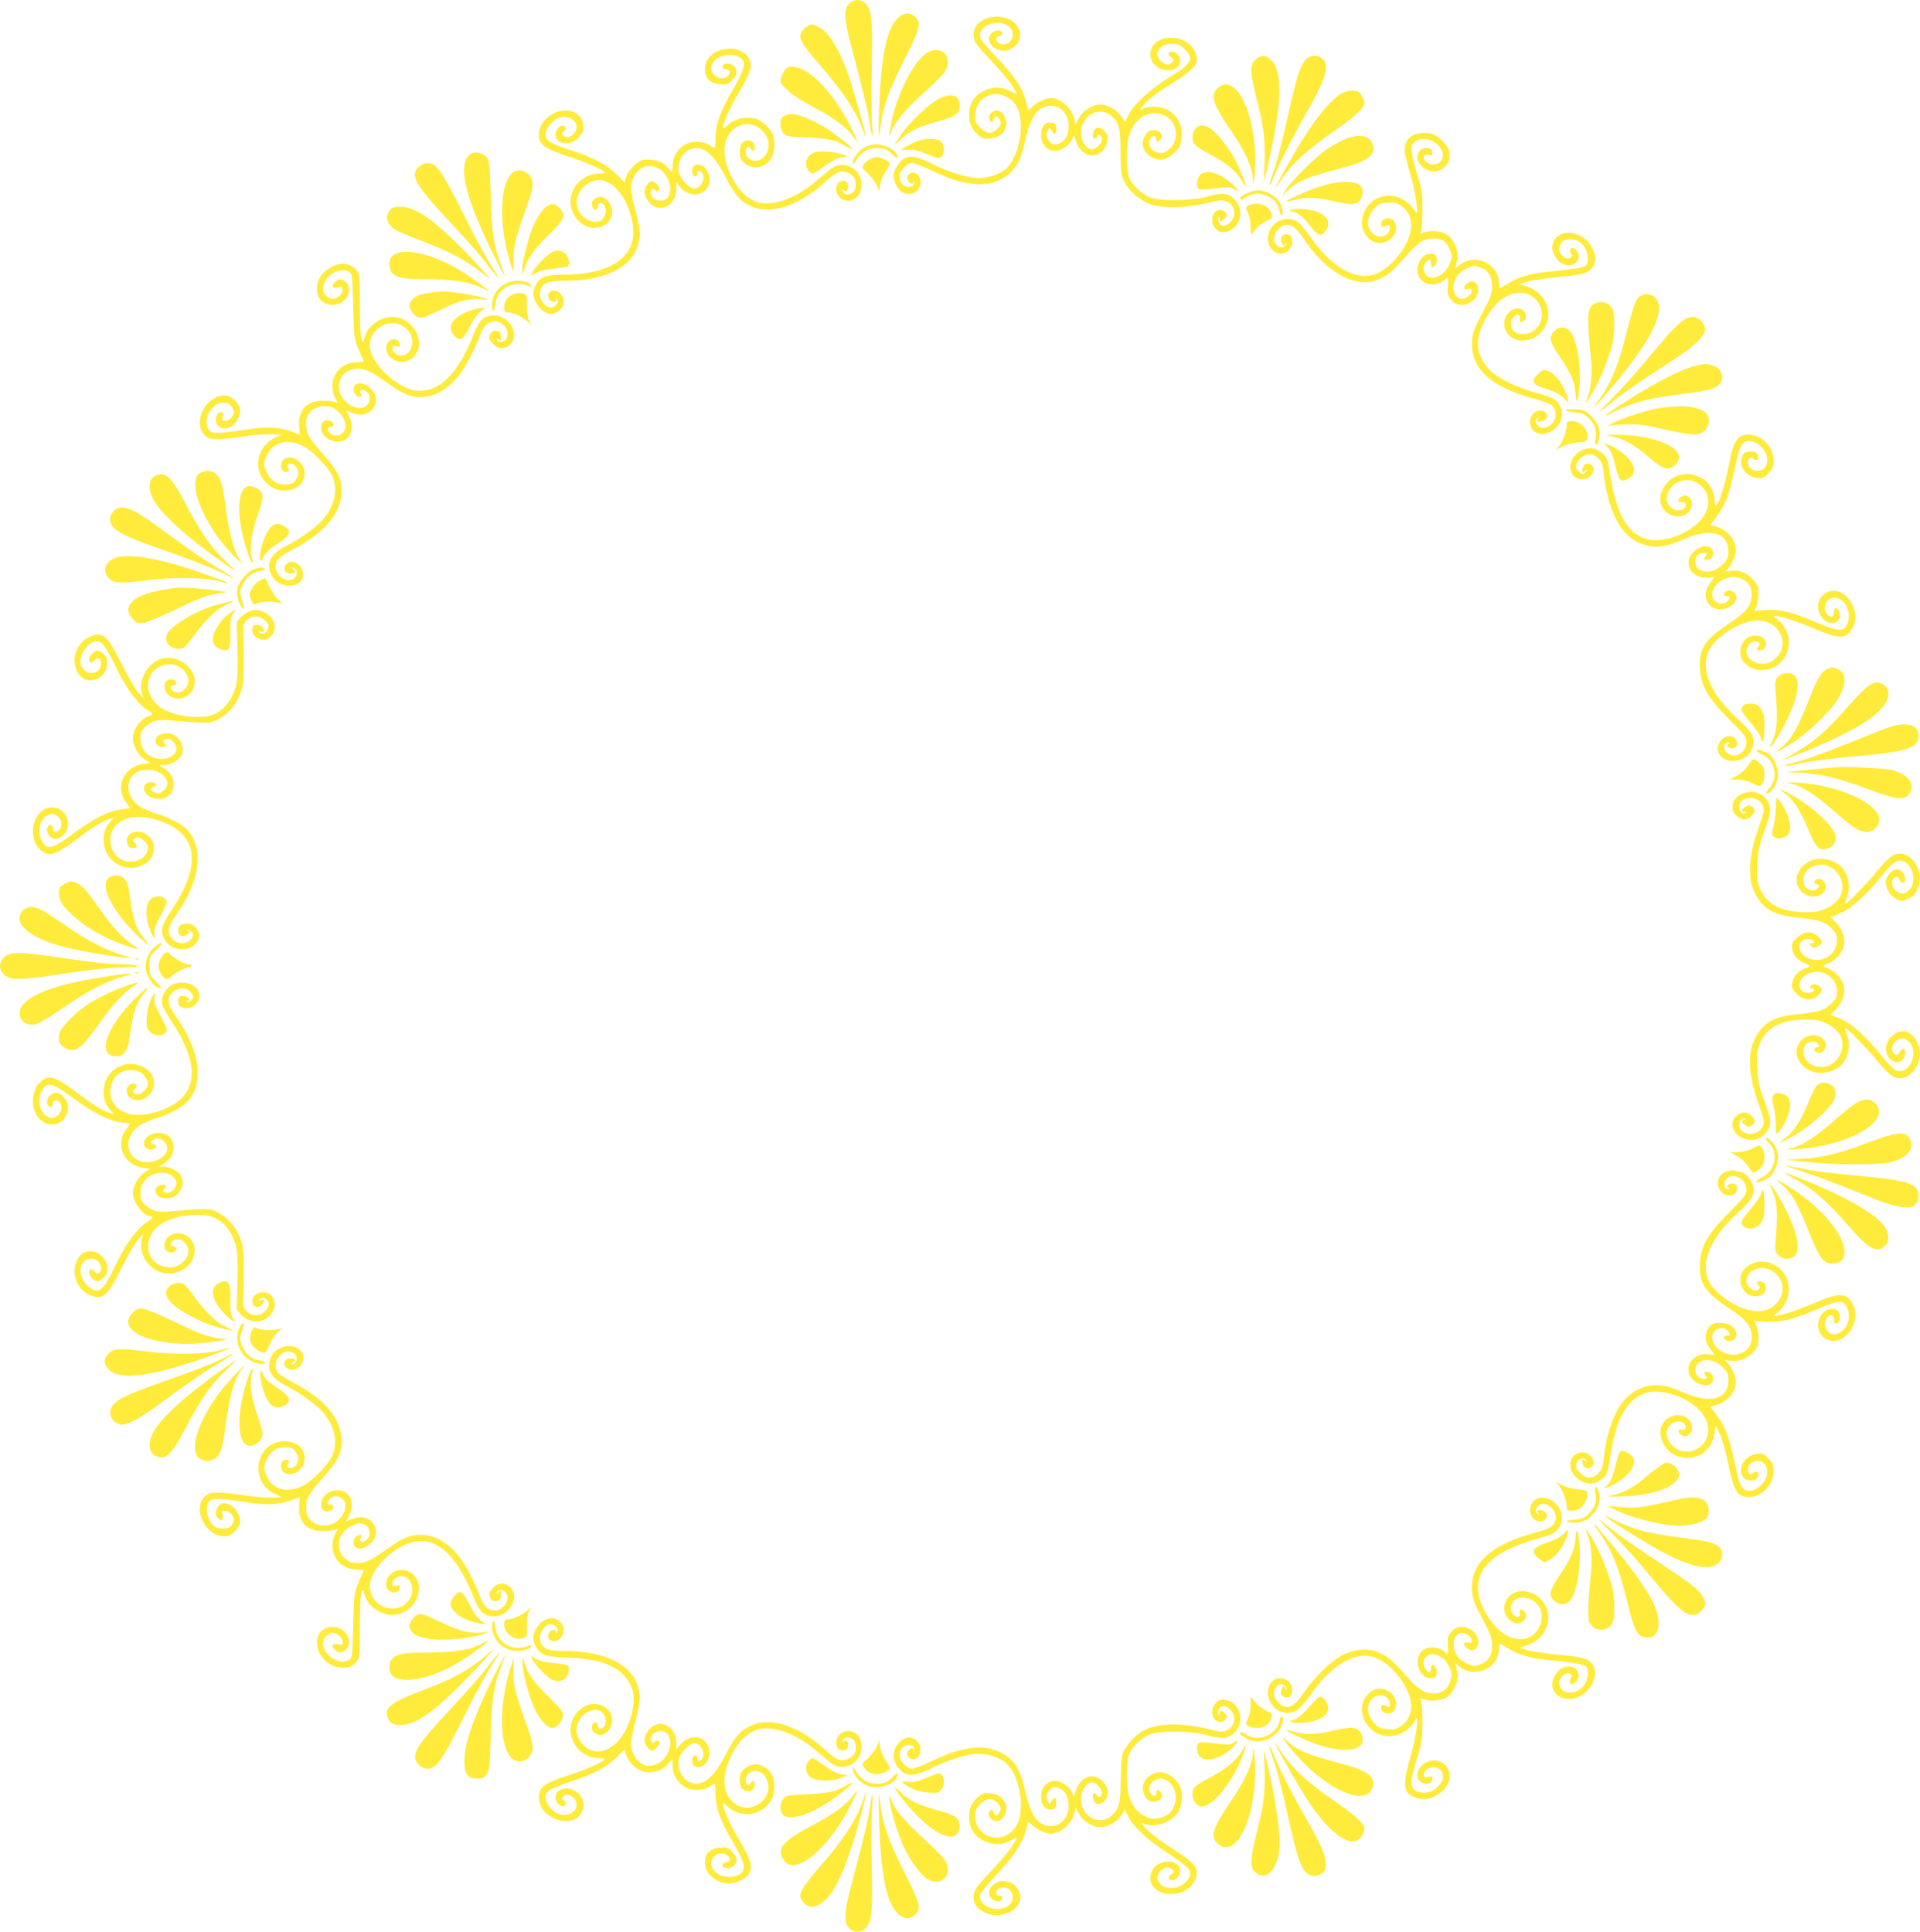 <?xml version="1.0" standalone="no"?>
<!DOCTYPE svg PUBLIC "-//W3C//DTD SVG 20010904//EN"
 "http://www.w3.org/TR/2001/REC-SVG-20010904/DTD/svg10.dtd">
<svg version="1.0" xmlns="http://www.w3.org/2000/svg"
 width="1272pt" height="1280pt" viewBox="0 0 1272 1280"
 preserveAspectRatio="xMidYMid meet">
<g transform="translate(0,1280) scale(0.1,-0.1)"
fill="#ffeb3b" stroke="none">
<path d="M5625 12775 c-35 -34 -33 -100 9 -260 100 -384 115 -447 127 -525 16
-114 27 -122 16 -12 -4 48 -5 218 -2 377 7 316 0 381 -41 422 -31 31 -77 30
-109 -2z"/>
<path d="M5946 12678 c-64 -64 -99 -208 -116 -473 -5 -88 -9 -196 -9 -240 l2
-80 13 92 c19 131 52 223 154 425 104 206 115 244 77 282 -37 37 -80 35 -121
-6z"/>
<path d="M6518 12670 c-47 -25 -68 -56 -68 -100 0 -44 13 -63 118 -174 85 -91
133 -150 157 -197 l14 -26 -46 24 c-56 28 -113 29 -168 4 -72 -33 -105 -86
-105 -167 0 -54 18 -92 62 -129 28 -24 38 -27 82 -22 54 5 90 34 102 84 9 36
-19 91 -52 99 -34 9 -69 -24 -59 -55 8 -26 22 -27 30 -1 8 25 21 26 35 1 15
-29 13 -39 -15 -66 -34 -35 -70 -32 -111 9 -28 28 -34 42 -34 75 0 77 47 134
120 146 51 9 116 -21 148 -69 71 -104 29 -354 -72 -431 -42 -32 -114 -55 -171
-55 -70 0 -195 38 -305 92 -111 55 -152 62 -196 33 -33 -22 -64 -73 -64 -108
0 -43 29 -96 62 -113 75 -39 150 46 102 114 -28 41 -94 7 -68 -35 15 -24 32
-27 38 -6 3 11 4 9 3 -7 -2 -20 -8 -26 -34 -28 -37 -4 -63 26 -63 71 0 36 49
87 83 87 13 0 76 -24 138 -54 128 -61 217 -86 305 -86 77 0 122 13 180 53 62
42 99 110 124 228 26 119 61 192 104 218 88 55 186 -5 186 -114 0 -56 -23
-100 -62 -116 -34 -14 -52 -8 -74 26 -14 22 -15 30 -5 53 l13 26 18 -24 c16
-22 20 -23 25 -8 4 9 5 27 3 40 -2 17 -10 24 -34 26 -43 4 -67 -26 -67 -83 0
-61 39 -105 95 -105 44 0 104 46 115 88 6 24 7 22 20 -20 32 -111 149 -133
198 -38 22 42 18 77 -9 105 -36 36 -76 18 -76 -32 0 -27 15 -30 28 -7 12 22
32 9 32 -21 0 -24 -41 -65 -66 -65 -30 0 -66 45 -71 91 -14 123 110 205 198
132 53 -45 62 -80 63 -243 1 -131 3 -150 24 -192 33 -67 108 -131 179 -153 83
-27 227 -23 363 8 91 22 109 23 136 12 62 -25 69 -106 13 -147 -35 -26 -69
-11 -68 30 1 26 1 26 8 3 6 -23 6 -23 30 -4 20 17 22 22 12 41 -7 13 -21 22
-35 22 -56 0 -76 -81 -30 -127 21 -21 32 -24 61 -20 98 16 134 144 62 216 -42
42 -79 46 -179 19 -120 -32 -323 -33 -391 -2 -56 26 -114 85 -131 133 -16 45
-16 213 0 267 37 125 140 184 238 138 77 -37 100 -144 44 -208 -17 -19 -41
-36 -53 -38 -60 -10 -111 39 -89 87 14 30 42 33 42 5 0 -24 13 -26 30 -5 28
34 -20 76 -69 60 -24 -7 -51 -53 -51 -85 0 -62 71 -118 136 -106 39 8 89 47
109 87 8 15 15 51 15 80 0 104 -79 182 -184 182 -28 0 -63 -6 -76 -13 l-23
-13 20 26 c33 43 99 94 204 158 54 33 112 77 130 96 27 31 30 42 26 76 -10 73
-82 127 -170 127 -102 0 -162 -74 -125 -154 43 -88 197 -80 186 10 -4 36 -50
66 -70 46 -11 -11 -9 -16 10 -31 22 -16 23 -19 7 -34 -22 -22 -37 -21 -69 4
-59 46 -19 119 66 119 41 0 54 -5 82 -32 71 -67 55 -97 -97 -190 -121 -75
-236 -180 -270 -248 l-24 -49 -24 37 c-32 49 -101 85 -152 78 -53 -6 -110 -47
-132 -93 l-19 -38 -6 31 c-16 75 -92 144 -158 144 -33 0 -93 -28 -123 -56
l-26 -25 -12 47 c-26 102 -75 176 -217 324 -45 47 -85 96 -89 109 -22 71 93
128 174 86 77 -39 34 -154 -46 -124 -29 11 -31 49 -3 49 24 0 27 28 4 37 -24
9 -63 -14 -70 -42 -9 -36 18 -72 65 -86 32 -9 44 -9 75 6 62 30 82 93 47 151
-38 62 -148 83 -223 44z"/>
<path d="M5350 12627 c-13 -7 -31 -24 -39 -39 -13 -23 -13 -30 3 -66 10 -22
65 -94 123 -159 130 -147 233 -300 268 -398 16 -42 29 -74 31 -72 6 6 -81 312
-116 412 -63 176 -129 283 -195 315 -49 23 -43 23 -75 7z"/>
<path d="M4754 12461 c-54 -24 -84 -68 -84 -119 0 -61 32 -93 98 -100 47 -4
54 -2 82 26 17 17 30 41 30 55 0 33 -32 59 -67 55 -32 -4 -39 -31 -8 -36 33
-6 40 -20 20 -42 -24 -27 -66 -25 -93 3 -77 82 79 179 177 111 35 -25 23 -76
-47 -196 -93 -160 -122 -240 -122 -340 0 -32 -2 -58 -5 -58 -2 0 -19 9 -37 20
-47 28 -125 27 -168 -3 -45 -30 -72 -79 -74 -133 0 -24 -3 -44 -5 -44 -2 0
-12 11 -23 25 -34 44 -83 61 -160 57 -38 -3 -105 -65 -119 -112 l-12 -38 -51
52 c-62 62 -156 112 -291 156 -133 44 -173 65 -181 95 -7 30 19 79 59 109 58
43 147 16 147 -45 0 -50 -62 -88 -89 -55 -9 10 -8 16 4 26 19 16 19 29 0 37
-23 8 -55 -26 -55 -58 0 -62 86 -79 144 -29 42 37 52 76 33 122 -25 60 -102
83 -175 53 -68 -29 -112 -86 -112 -147 0 -67 37 -94 205 -148 99 -31 221 -85
231 -102 3 -4 -13 -8 -34 -8 -107 0 -192 -85 -192 -190 0 -88 75 -170 155
-170 89 0 146 78 110 153 -22 47 -65 66 -100 43 -25 -17 -30 -31 -19 -60 8
-22 34 -20 34 2 0 39 35 36 51 -5 10 -28 -10 -77 -36 -87 -69 -26 -155 43
-155 124 0 56 49 122 106 140 114 38 236 -95 266 -290 33 -208 -139 -330 -465
-330 -128 0 -173 -25 -191 -107 -14 -62 53 -153 113 -153 33 0 69 25 81 56 21
53 -35 118 -81 94 -34 -19 -18 -70 23 -70 12 0 16 5 12 18 -5 15 -4 14 6 -2
10 -15 9 -22 -9 -39 -29 -29 -70 -14 -94 34 -14 29 -15 42 -6 68 17 48 52 61
169 61 254 0 432 87 475 233 21 71 19 99 -15 230 -36 138 -37 179 -7 232 37
66 102 83 165 45 64 -39 93 -135 56 -188 -29 -42 -114 -19 -114 31 0 21 20 33
30 17 8 -13 30 -6 30 11 0 12 -37 49 -50 49 -20 0 -50 -41 -50 -67 0 -40 32
-87 69 -103 71 -29 141 30 141 118 l0 45 21 -27 c92 -117 252 -27 184 104 -17
33 -59 49 -84 33 -22 -14 -21 -67 2 -71 12 -2 17 3 17 17 0 24 10 27 28 9 32
-32 -3 -108 -49 -108 -32 0 -95 68 -103 113 -10 54 22 121 67 143 84 40 158
-13 241 -174 62 -121 99 -165 171 -198 129 -61 320 2 496 164 71 65 99 76 144
58 18 -8 38 -23 44 -34 17 -32 13 -77 -8 -96 -25 -23 -65 -17 -69 9 -2 15 -1
17 6 6 13 -19 32 -5 32 24 0 33 -31 49 -58 29 -30 -21 -29 -74 1 -102 55 -52
135 -13 144 70 12 116 -118 189 -206 116 -16 -12 -59 -49 -96 -80 -122 -103
-260 -158 -359 -144 -68 11 -132 59 -178 136 -88 147 -92 283 -9 353 62 52
145 44 201 -19 50 -57 38 -153 -23 -182 -45 -22 -97 7 -97 53 0 30 20 43 32
21 13 -23 28 -20 28 7 0 46 -52 64 -83 29 -20 -22 -22 -90 -4 -112 54 -70 151
-63 197 13 24 38 27 125 6 165 -19 36 -65 78 -99 91 -65 25 -153 6 -202 -43
-20 -20 -25 -22 -25 -8 1 30 45 127 107 233 75 128 88 169 68 216 -27 64 -130
91 -211 54z"/>
<path d="M6143 12451 c-78 -48 -169 -211 -222 -396 -20 -70 -39 -195 -22 -145
26 79 87 154 238 290 57 51 112 107 123 125 59 96 -22 183 -117 126z"/>
<path d="M8335 12418 c-55 -30 -58 -82 -16 -248 53 -206 63 -282 59 -435 l-4
-140 18 75 c104 446 111 669 20 740 -28 22 -48 25 -77 8z"/>
<path d="M8652 12407 c-37 -40 -59 -107 -112 -342 -49 -221 -83 -352 -117
-443 -9 -23 -14 -45 -11 -47 3 -3 13 16 23 42 26 71 132 282 204 407 144 248
174 345 122 387 -32 26 -82 25 -109 -4z"/>
<path d="M5203 12338 c-13 -13 -26 -39 -29 -57 -6 -29 -2 -36 43 -79 29 -28
100 -74 172 -112 138 -73 218 -132 261 -192 41 -56 38 -42 -15 64 -109 217
-263 380 -372 395 -31 4 -42 0 -60 -19z"/>
<path d="M8066 12215 c-50 -46 -32 -103 89 -281 86 -125 133 -223 143 -299 l8
-60 8 90 c8 104 -5 246 -34 353 -51 186 -138 267 -214 197z"/>
<path d="M8893 12184 c-74 -37 -198 -192 -315 -394 -117 -202 -162 -293 -93
-187 76 116 171 203 376 345 117 81 179 140 179 168 0 24 -28 71 -45 78 -28
10 -69 6 -102 -10z"/>
<path d="M6217 12144 c-61 -31 -186 -150 -243 -230 -24 -34 -44 -65 -44 -69 0
-4 18 11 41 34 50 50 120 84 241 116 110 30 142 50 146 94 8 78 -52 102 -141
55z"/>
<path d="M5210 12038 c-13 -5 -28 -14 -32 -21 -14 -22 -8 -75 11 -98 18 -22
28 -24 158 -30 148 -7 179 -14 250 -54 25 -14 48 -24 50 -22 5 6 -85 78 -157
127 -67 45 -173 94 -225 103 -16 3 -41 1 -55 -5z"/>
<path d="M7920 11948 c-13 -14 -20 -35 -20 -59 0 -45 12 -55 129 -118 99 -54
162 -107 197 -167 14 -24 28 -44 30 -44 8 0 -49 138 -82 197 -19 35 -58 90
-85 123 -74 89 -129 111 -169 68z"/>
<path d="M9353 11900 c-35 -21 -54 -69 -46 -116 3 -16 21 -82 39 -147 35 -123
57 -281 33 -242 -74 124 -227 146 -313 45 -58 -69 -58 -160 -1 -217 38 -38 88
-44 135 -16 61 36 67 126 10 145 -24 8 -60 -10 -60 -30 0 -27 9 -33 31 -19 25
15 35 2 23 -31 -13 -36 -56 -51 -92 -31 -62 34 -65 114 -8 176 28 31 40 37 87
40 45 4 60 1 89 -19 106 -71 88 -221 -43 -364 -66 -72 -139 -108 -211 -102
-114 9 -237 103 -350 266 -32 45 -71 89 -87 97 -84 44 -189 -20 -189 -115 0
-87 86 -133 140 -76 40 43 20 117 -28 102 -26 -9 -32 -25 -20 -55 8 -23 9 -24
24 -5 14 18 15 18 4 -3 -22 -46 -80 -17 -80 38 0 20 10 40 29 60 54 53 102 36
167 -62 155 -232 353 -337 505 -267 58 27 90 55 186 164 68 79 110 104 172
104 55 0 86 -22 107 -76 16 -41 16 -47 -1 -89 -30 -79 -118 -122 -158 -77 -22
24 -21 65 1 85 25 23 32 21 32 -8 0 -28 12 -32 29 -11 18 22 10 70 -12 74 -35
7 -68 -9 -87 -41 -55 -89 12 -183 110 -157 21 6 43 17 50 25 22 26 26 17 22
-43 -4 -52 -1 -61 23 -90 32 -38 82 -43 132 -12 51 31 63 108 21 131 -14 8
-25 6 -44 -6 -33 -21 -33 -49 1 -41 20 5 25 3 25 -13 0 -23 -36 -51 -66 -51
-32 0 -54 31 -54 76 0 56 32 101 87 126 43 19 51 20 87 7 57 -20 81 -58 81
-127 -1 -50 -8 -71 -64 -176 -53 -99 -64 -128 -68 -181 -15 -184 120 -310 419
-390 50 -13 99 -32 108 -40 43 -39 31 -114 -22 -141 -34 -18 -64 -11 -79 18
-9 16 -7 24 7 37 15 14 16 14 6 0 -16 -21 -6 -28 26 -20 47 13 36 71 -13 71
-38 0 -69 -33 -69 -73 0 -69 64 -103 131 -70 70 34 101 110 69 171 -24 46 -48
60 -151 87 -118 31 -243 89 -302 139 -23 20 -54 61 -69 92 -35 71 -30 144 15
236 63 127 149 198 242 198 139 0 198 -182 82 -257 -35 -23 -96 -23 -122 1
-29 26 -28 80 1 100 24 17 40 12 37 -12 -3 -30 1 -33 21 -22 47 25 7 97 -48
85 -55 -12 -90 -75 -72 -130 46 -139 259 -91 285 64 15 90 -42 180 -134 211
l-55 18 56 17 c31 8 124 22 207 30 162 14 204 28 229 76 31 60 -16 162 -93
199 -108 53 -214 -22 -172 -121 19 -45 47 -69 90 -76 63 -10 103 61 57 102
-16 14 -23 16 -32 7 -10 -10 -10 -17 0 -32 10 -16 9 -21 -7 -29 -28 -15 -71
21 -71 59 0 83 121 89 170 8 23 -38 26 -100 6 -117 -17 -14 -89 -26 -242 -41
-123 -11 -204 -35 -277 -80 -27 -17 -50 -30 -53 -30 -2 0 -4 16 -4 36 0 132
-169 202 -269 111 -22 -20 -24 -21 -17 -2 4 10 9 37 12 60 6 48 -26 118 -67
148 -33 24 -107 33 -149 18 l-31 -10 8 32 c4 17 7 82 7 142 -1 92 -7 127 -32
210 -52 172 -53 212 -7 233 53 24 114 7 154 -44 41 -53 17 -114 -46 -114 -34
0 -68 31 -59 55 4 11 13 14 31 9 20 -5 25 -3 25 14 0 35 -56 44 -83 14 -36
-39 -11 -103 49 -128 86 -36 168 39 143 131 -10 35 -65 90 -106 106 -40 15
-106 10 -140 -11z"/>
<path d="M8910 11877 c-30 -13 -84 -42 -120 -66 -72 -49 -244 -219 -274 -272
l-20 -34 35 33 c58 58 142 93 334 142 188 48 248 88 231 156 -17 67 -87 82
-186 41z"/>
<path d="M6079 11866 c-34 -12 -109 -54 -109 -61 0 -1 20 0 45 3 35 4 61 -2
125 -29 75 -30 82 -32 97 -16 22 21 21 72 -2 97 -22 24 -98 27 -156 6z"/>
<path d="M5775 11840 c-16 -3 -40 -12 -51 -18 -33 -18 -74 -71 -73 -95 0 -21
1 -21 12 -3 37 60 73 88 119 93 63 7 91 -1 128 -38 33 -33 49 -34 31 -1 -24
44 -107 76 -166 62z"/>
<path d="M5403 11792 c-40 -13 -63 -40 -63 -75 0 -32 24 -67 46 -67 5 0 40 23
78 50 44 32 84 53 110 57 l41 6 -34 14 c-39 16 -146 25 -178 15z"/>
<path d="M3106 11771 c-74 -81 -17 -299 178 -689 31 -62 58 -112 60 -112 2 0
-9 33 -24 73 -49 126 -62 213 -69 459 -6 209 -8 229 -27 255 -27 37 -91 44
-118 14z"/>
<path d="M5765 11746 c-16 -8 -36 -24 -44 -36 -12 -21 -10 -26 22 -54 40 -35
76 -91 78 -121 1 -11 5 4 9 34 5 35 19 69 39 98 17 24 29 49 25 55 -8 12 -67
38 -86 38 -7 -1 -26 -7 -43 -14z"/>
<path d="M2776 11695 c-64 -59 -31 -114 238 -402 76 -81 168 -186 204 -233 73
-95 106 -131 77 -85 -80 126 -131 218 -226 409 -114 227 -154 294 -191 321
-32 22 -71 19 -102 -10z"/>
<path d="M3389 11649 c-74 -74 -84 -309 -23 -539 35 -128 40 -133 36 -37 -3
89 7 132 87 357 43 121 49 157 29 193 -26 51 -91 64 -129 26z"/>
<path d="M7950 11640 c-24 -24 -27 -85 -4 -94 8 -3 57 -1 108 6 84 11 96 10
120 -5 39 -26 31 -4 -14 36 -81 74 -169 98 -210 57z"/>
<path d="M8849 11590 c-31 -5 -85 -19 -120 -31 -72 -24 -213 -88 -207 -94 2
-3 26 2 53 10 63 19 136 19 227 -1 118 -27 151 -31 180 -21 49 16 63 103 19
126 -29 16 -91 20 -152 11z"/>
<path d="M8271 11524 c-44 -19 -62 -34 -55 -45 3 -5 18 -1 33 10 44 31 92 36
144 13 47 -21 71 -48 82 -95 11 -45 29 -46 22 -1 -9 52 -34 84 -87 112 -51 25
-91 27 -139 6z"/>
<path d="M3607 11420 c-18 -16 -48 -60 -66 -99 -38 -82 -81 -247 -80 -305 l0
-41 13 40 c25 80 59 127 156 223 113 111 123 136 74 186 -34 34 -55 33 -97 -4z"/>
<path d="M8268 11436 c-17 -12 -17 -15 -1 -47 11 -21 18 -58 18 -96 0 -42 3
-56 9 -45 17 33 58 70 97 88 35 15 40 21 34 43 -10 42 -50 71 -98 71 -23 0
-50 -7 -59 -14z"/>
<path d="M2588 11413 c-42 -48 -26 -104 39 -140 21 -11 94 -42 163 -68 203
-77 318 -141 440 -242 60 -51 -109 134 -226 247 -161 155 -265 220 -351 220
-35 0 -55 -5 -65 -17z"/>
<path d="M8555 11410 c-19 -8 -19 -9 -1 -9 32 -1 79 -37 120 -91 54 -71 74
-80 103 -46 60 71 -1 138 -137 150 -36 3 -74 1 -85 -4z"/>
<path d="M3655 11128 c-48 -26 -135 -125 -135 -153 0 -3 12 3 28 14 18 14 55
24 115 30 48 6 92 13 97 16 18 11 10 61 -13 83 -25 24 -60 28 -92 10z"/>
<path d="M2606 11109 c-19 -15 -26 -30 -26 -55 0 -83 47 -104 228 -104 176 0
295 -16 362 -48 30 -14 60 -28 65 -30 29 -12 -131 105 -195 142 -179 106 -368
147 -434 95z"/>
<path d="M2179 11021 c-53 -33 -79 -80 -79 -141 0 -80 82 -125 158 -86 55 28
72 105 32 138 -28 23 -42 23 -70 0 -30 -25 -18 -45 21 -37 25 6 29 4 29 -14 0
-29 -35 -61 -65 -61 -33 0 -65 33 -65 68 0 82 114 152 176 108 17 -13 19 -31
24 -228 6 -227 3 -211 67 -355 4 -10 -8 -13 -42 -13 -101 0 -174 -81 -161
-178 3 -25 13 -57 22 -70 15 -23 15 -24 -8 -15 -12 4 -50 8 -83 8 -104 0 -162
-65 -153 -171 3 -30 4 -54 4 -54 -1 0 -25 9 -53 20 -79 30 -171 34 -293 15
-181 -28 -228 -30 -250 -10 -48 43 -10 159 60 181 43 14 70 5 90 -30 13 -23
13 -29 0 -53 -10 -18 -25 -29 -44 -31 -26 -3 -28 -2 -21 27 5 23 3 31 -7 31
-38 0 -52 -64 -20 -93 52 -47 142 19 142 104 0 43 -56 99 -100 99 -129 0 -218
-179 -133 -265 22 -21 35 -25 87 -25 33 0 99 7 146 14 89 15 167 21 235 18
l40 -2 -40 -19 c-119 -55 -153 -204 -67 -294 39 -41 74 -57 129 -57 87 0 143
58 129 134 -13 68 -101 110 -139 68 -32 -35 -10 -93 29 -78 13 5 14 9 4 22 -9
10 -10 18 -3 25 17 17 50 1 63 -30 9 -24 9 -35 -4 -59 -18 -34 -33 -42 -83
-42 -49 0 -90 27 -113 75 -25 51 -25 69 0 122 38 84 136 108 237 58 61 -31
166 -138 193 -197 40 -89 20 -192 -56 -285 -42 -52 -152 -131 -245 -179 -106
-53 -139 -116 -103 -191 59 -119 254 -85 204 36 -14 34 -64 60 -88 45 -43 -28
-35 -74 13 -74 31 0 38 11 17 26 -9 7 -12 14 -6 14 24 0 38 -29 26 -55 -28
-62 -136 -15 -136 59 0 45 19 65 107 111 217 113 329 245 330 389 1 84 -24
135 -122 246 -98 111 -113 138 -113 203 1 42 6 55 31 80 39 40 111 48 159 18
39 -25 72 -76 72 -113 0 -50 -54 -81 -95 -54 -30 20 -33 46 -5 46 26 0 26 26
1 40 -45 23 -79 -21 -57 -73 28 -68 132 -86 176 -30 26 33 26 97 0 141 -11 17
-18 32 -16 32 2 0 21 -7 41 -16 118 -49 209 74 121 162 -37 37 -84 46 -106 18
-19 -22 -1 -68 28 -72 21 -3 22 -1 13 17 -14 25 1 36 29 21 44 -24 37 -92 -12
-109 -25 -9 -39 -7 -73 8 -111 49 -122 194 -17 238 53 22 111 10 185 -41 34
-23 86 -59 115 -79 178 -123 369 -46 494 200 25 48 56 116 68 151 24 66 53 92
102 92 54 0 97 -65 74 -111 -13 -27 -56 -33 -64 -9 -5 13 -3 13 12 1 16 -14
17 -12 14 20 -2 29 -7 34 -30 37 -22 3 -30 -2 -40 -23 -10 -22 -8 -30 9 -53
42 -57 111 -51 142 12 32 67 -41 166 -122 166 -72 0 -99 -25 -141 -131 -100
-250 -215 -369 -359 -369 -129 0 -327 181 -327 298 0 136 169 203 255 101 46
-55 29 -148 -31 -163 -33 -9 -74 17 -74 45 0 18 4 20 26 15 22 -6 25 -4 22 15
-8 55 -90 33 -90 -24 0 -85 113 -127 178 -66 97 91 6 269 -138 269 -85 0 -170
-66 -185 -144 -5 -26 -7 -27 -17 -10 -7 12 -11 90 -12 209 -1 246 1 232 -33
266 -41 41 -108 41 -172 0z"/>
<path d="M3355 10924 c-64 -33 -95 -82 -95 -149 0 -50 16 -43 22 9 12 106 117
163 221 121 27 -11 20 11 -8 23 -36 17 -105 15 -140 -4z"/>
<path d="M2845 10860 c-70 -11 -101 -25 -121 -55 -16 -25 -16 -29 -1 -61 20
-40 56 -58 92 -44 13 5 66 30 117 54 107 52 179 70 252 64 l51 -5 -33 14 c-38
15 -218 43 -272 42 -19 -1 -57 -5 -85 -9z"/>
<path d="M3388 10844 c-34 -18 -48 -43 -48 -83 0 -26 4 -31 24 -31 33 0 88
-24 125 -55 l31 -26 -16 28 c-9 18 -14 51 -13 96 2 74 -5 87 -51 86 -14 0 -37
-6 -52 -15z"/>
<path d="M10867 10839 c-28 -17 -45 -61 -87 -229 -56 -222 -101 -336 -174
-440 -76 -107 -56 -88 89 84 250 298 341 486 275 569 -23 29 -68 36 -103 16z"/>
<path d="M10563 10788 c-48 -23 -52 -89 -23 -368 10 -101 1 -193 -25 -259
l-15 -36 19 25 c40 50 101 179 137 285 32 95 37 123 38 207 1 83 -2 100 -20
125 -23 31 -72 40 -111 21z"/>
<path d="M3113 10741 c-122 -44 -160 -115 -95 -174 32 -29 55 -14 92 63 33 67
68 111 100 123 8 3 2 6 -15 6 -16 0 -53 -8 -82 -18z"/>
<path d="M11144 10672 c-42 -30 -101 -96 -259 -286 -55 -66 -143 -163 -197
-218 -54 -54 -96 -98 -93 -98 3 0 38 27 78 59 81 66 194 146 342 240 264 169
317 231 260 299 -35 42 -77 43 -131 4z"/>
<path d="M10294 10603 c-35 -37 -27 -68 42 -170 72 -108 96 -163 102 -242 6
-80 17 -59 26 54 12 137 -19 315 -65 363 -28 31 -74 29 -105 -5z"/>
<path d="M11222 10373 c-80 -19 -250 -105 -420 -213 -165 -105 -213 -143 -120
-94 76 39 156 69 243 88 56 13 97 19 305 47 131 17 179 43 180 99 0 38 -26 68
-68 80 -44 12 -41 12 -120 -7z"/>
<path d="M10191 10324 c-33 -27 -40 -55 -18 -71 6 -6 44 -21 82 -33 46 -15 82
-35 103 -56 l33 -33 -6 32 c-15 67 -69 148 -115 172 -39 20 -43 19 -79 -11z"/>
<path d="M10990 10095 c-90 -15 -242 -65 -308 -100 -26 -15 -38 -23 -27 -18
11 4 63 9 116 11 77 3 119 -2 210 -23 158 -37 241 -49 272 -41 66 16 92 105
42 145 -52 40 -165 50 -305 26z"/>
<path d="M10376 10082 c-3 -6 18 -11 54 -14 52 -4 65 -9 95 -38 41 -40 56 -85
45 -135 -4 -19 -4 -37 0 -40 11 -7 17 3 25 47 10 51 -8 97 -55 143 -35 34 -46
39 -99 43 -33 2 -61 0 -65 -6z"/>
<path d="M10380 9987 c0 -41 -28 -118 -52 -144 l-23 -25 44 23 c26 13 69 25
103 27 44 3 59 8 63 22 17 52 -40 120 -101 120 -29 0 -34 -3 -34 -23z"/>
<path d="M10672 9910 c74 -13 146 -51 233 -124 107 -90 129 -101 166 -85 40
16 63 60 48 91 -32 71 -221 129 -409 127 -77 -1 -80 -2 -38 -9z"/>
<path d="M11519 9899 c-31 -31 -45 -72 -69 -199 -21 -112 -67 -250 -82 -250
-4 0 -8 16 -8 35 0 39 -27 101 -57 127 -28 25 -88 48 -127 48 -131 0 -225
-150 -150 -239 30 -36 76 -51 119 -39 60 16 86 86 45 123 -17 15 -24 16 -45 7
-31 -14 -35 -47 -4 -39 25 7 37 -17 19 -38 -21 -25 -76 -19 -99 11 -26 34 -27
68 -1 109 37 59 111 80 176 49 70 -34 99 -111 70 -188 -53 -137 -301 -239
-430 -176 -111 53 -174 180 -210 425 -14 90 -18 103 -45 127 -17 15 -42 30
-56 34 -93 23 -189 -73 -155 -156 24 -58 109 -62 140 -7 18 32 5 60 -28 65
-15 2 -25 -4 -34 -22 -14 -32 -5 -44 19 -25 16 13 17 12 4 -3 -17 -23 -34 -23
-54 0 -24 27 -21 50 12 83 39 39 83 39 121 1 23 -24 29 -40 35 -103 16 -158
71 -311 140 -387 48 -54 126 -92 191 -93 67 -2 103 7 198 48 179 77 296 46
296 -80 0 -44 -4 -54 -38 -87 -44 -44 -96 -59 -142 -40 -48 20 -53 87 -9 111
26 14 58 4 41 -13 -17 -17 -15 -28 6 -28 24 0 42 19 42 45 0 53 -70 62 -123
15 -41 -35 -50 -72 -31 -118 17 -40 72 -66 125 -59 l38 5 -30 -41 c-37 -51
-39 -104 -5 -144 47 -54 161 -30 179 38 8 31 -25 63 -56 55 -31 -7 -37 -36 -7
-36 24 0 26 -13 4 -34 -40 -40 -111 1 -100 57 14 70 103 120 176 98 57 -17 85
-54 85 -110 0 -72 -35 -117 -152 -194 -160 -105 -199 -167 -191 -300 7 -113
54 -193 195 -335 104 -104 113 -116 113 -151 0 -61 -61 -104 -114 -80 -41 19
-47 79 -7 79 14 0 14 -2 1 -10 -13 -9 -13 -11 0 -20 25 -17 55 -7 58 18 8 55
-69 74 -107 26 -59 -75 16 -158 119 -131 46 12 78 42 91 88 18 60 0 95 -96
183 -182 166 -252 328 -196 451 41 91 201 195 311 203 170 11 247 -181 108
-269 -67 -42 -168 -2 -168 67 0 29 32 64 59 64 25 0 37 -18 22 -33 -16 -16
-13 -27 7 -27 41 0 57 54 24 83 -24 22 -81 21 -108 -1 -48 -38 -59 -111 -23
-156 59 -75 180 -75 251 0 73 79 62 210 -24 278 -18 14 -28 26 -23 26 36 0
150 -37 251 -80 175 -75 222 -76 264 -7 71 116 -46 292 -162 244 -49 -21 -75
-76 -59 -128 28 -94 148 -107 139 -15 -4 40 -38 51 -38 12 0 -33 -17 -42 -41
-20 -41 37 -13 114 42 114 75 0 123 -105 84 -180 -25 -48 -60 -44 -210 20
-149 64 -234 84 -329 78 l-75 -5 15 28 c7 15 14 53 14 83 0 50 -4 60 -36 95
-41 46 -90 66 -146 58 l-40 -5 21 21 c26 28 51 89 51 124 0 70 -62 138 -142
157 l-28 6 45 60 c61 84 83 146 131 373 21 102 46 133 97 123 74 -14 128 -107
96 -165 -29 -52 -119 -32 -119 25 0 27 17 41 33 25 17 -17 37 -13 37 8 0 27
-24 43 -62 39 -25 -2 -36 -10 -46 -31 -28 -58 23 -134 95 -144 39 -5 46 -2 78
30 30 30 35 42 35 82 0 62 -33 120 -86 151 -53 31 -116 32 -145 3z"/>
<path d="M10652 9836 c19 -20 32 -51 47 -113 25 -107 37 -121 79 -99 58 30 63
70 16 132 -24 33 -103 87 -144 99 l-25 8 27 -27z"/>
<path d="M1323 9665 c-92 -64 42 -374 243 -565 32 -30 51 -46 42 -35 -54 66
-86 173 -113 375 -18 143 -30 186 -60 216 -28 28 -79 32 -112 9z"/>
<path d="M1033 9650 c-51 -21 -57 -91 -13 -167 54 -93 213 -238 440 -399 121
-86 122 -86 31 1 -96 92 -161 186 -262 378 -92 176 -131 213 -196 187z"/>
<path d="M1617 9562 c-51 -56 -40 -240 25 -429 23 -68 43 -87 26 -25 -16 57
-3 157 36 270 48 136 47 161 -5 187 -37 20 -62 19 -82 -3z"/>
<path d="M755 9415 c-15 -14 -25 -36 -25 -53 0 -68 65 -107 335 -200 187 -65
350 -129 425 -167 86 -44 68 -27 -41 38 -106 63 -175 110 -384 264 -190 140
-261 168 -310 118z"/>
<path d="M1797 9310 c-42 -33 -95 -208 -67 -225 5 -3 10 2 10 13 0 21 62 82
107 105 42 23 75 61 67 81 -7 18 -54 46 -77 46 -8 0 -26 -9 -40 -20z"/>
<path d="M783 9109 c-85 -20 -114 -94 -56 -146 30 -28 86 -30 248 -8 156 21
381 19 470 -5 39 -10 71 -17 73 -15 4 3 -170 66 -288 104 -197 63 -364 89
-447 70z"/>
<path d="M1683 9029 c-40 -12 -101 -82 -109 -126 -9 -45 3 -97 27 -125 23 -26
23 -27 -2 59 -11 36 -10 47 6 83 24 53 64 86 115 95 22 4 38 11 34 16 -6 11
-28 10 -71 -2z"/>
<path d="M1720 8952 c-21 -10 -42 -32 -53 -54 -16 -33 -17 -40 -3 -73 14 -33
17 -35 37 -24 26 13 102 17 143 6 l29 -8 -31 30 c-18 16 -44 54 -58 85 -14 31
-26 56 -27 56 -1 0 -18 -8 -37 -18z"/>
<path d="M1155 8904 c-162 -23 -241 -49 -283 -95 -31 -33 -28 -74 8 -111 27
-27 36 -30 72 -25 22 3 120 44 217 91 141 68 192 88 256 99 l80 14 -80 11
c-98 14 -229 22 -270 16z"/>
<path d="M1462 8800 c-95 -25 -181 -63 -263 -117 -72 -47 -99 -78 -99 -117 0
-44 65 -79 114 -60 9 3 43 43 75 88 72 99 147 171 206 197 25 11 45 22 45 24
0 3 -1 5 -2 4 -2 0 -36 -9 -76 -19z"/>
<path d="M1519 8735 c-40 -30 -63 -57 -89 -107 -38 -70 -20 -121 47 -134 43
-9 52 13 50 122 -2 71 2 95 16 117 22 33 20 33 -24 2z"/>
<path d="M1645 8746 c-16 -7 -41 -26 -55 -41 -23 -24 -25 -32 -20 -98 2 -40 4
-130 4 -202 -1 -108 -4 -139 -22 -185 -28 -71 -71 -123 -125 -149 -88 -43
-281 -19 -367 44 -125 92 -96 263 48 282 101 14 182 -98 117 -162 -26 -27 -46
-31 -76 -15 -25 14 -24 40 2 40 29 0 21 34 -9 38 -30 5 -52 -14 -52 -45 0 -84
116 -112 174 -42 91 108 -65 274 -207 220 -82 -31 -139 -138 -118 -218 l10
-38 -35 40 c-20 22 -67 103 -105 180 -98 197 -129 224 -214 186 -80 -35 -122
-133 -91 -214 26 -68 85 -93 145 -63 39 21 61 58 61 105 0 31 -6 44 -26 60
-15 12 -33 21 -40 21 -21 0 -54 -37 -54 -60 0 -24 25 -26 38 -3 13 22 42 9 42
-19 0 -83 -105 -94 -134 -14 -20 57 45 156 104 156 38 0 60 -30 138 -191 63
-128 145 -236 206 -268 32 -18 33 -27 4 -35 -53 -14 -108 -89 -108 -145 0 -51
36 -117 78 -143 l37 -23 -48 -7 c-127 -18 -188 -154 -113 -252 14 -19 26 -37
26 -39 0 -2 -25 -7 -55 -10 -80 -8 -183 -60 -318 -159 -139 -103 -173 -112
-207 -55 -39 63 -18 153 39 177 26 10 35 10 56 -4 30 -20 41 -56 25 -85 -14
-26 -50 -28 -50 -3 0 26 -11 34 -27 21 -19 -16 -16 -46 7 -69 28 -28 57 -25
91 9 65 66 18 180 -74 181 -128 1 -178 -205 -71 -289 52 -41 97 -25 247 89 90
69 161 112 207 125 l25 7 -21 -23 c-35 -39 -47 -70 -47 -125 0 -139 141 -226
263 -164 46 23 70 63 70 116 0 76 -97 131 -158 88 -38 -27 -25 -94 19 -94 26
0 34 19 13 34 -22 16 -10 36 21 36 24 0 65 -41 65 -66 0 -77 -109 -121 -185
-74 -62 38 -84 134 -45 197 57 94 199 106 361 32 204 -94 213 -292 25 -572
-64 -95 -74 -129 -52 -180 35 -86 161 -105 218 -33 41 50 2 126 -65 126 -39 0
-57 -15 -57 -47 0 -35 33 -47 62 -23 22 18 22 19 3 20 -11 1 -14 4 -7 7 16 6
42 -15 42 -33 0 -8 -9 -23 -20 -34 -29 -29 -84 -27 -115 5 -42 41 -37 80 20
160 154 217 187 423 89 552 -33 43 -108 86 -209 119 -44 14 -97 37 -118 50
-95 62 -104 184 -16 230 40 20 108 18 146 -6 60 -36 69 -88 21 -123 -23 -17
-31 -19 -53 -9 -30 14 -32 30 -4 40 19 7 19 9 5 21 -21 18 -63 6 -71 -20 -9
-29 19 -66 59 -77 75 -21 136 19 136 90 0 47 -19 78 -65 108 l-30 20 28 0 c37
0 94 27 112 54 26 36 19 90 -16 125 -25 25 -39 31 -74 31 -46 0 -75 -19 -75
-49 0 -24 20 -41 47 -41 26 0 29 10 11 28 -10 10 -10 15 1 21 20 13 50 1 68
-25 47 -72 -60 -132 -154 -87 -46 21 -73 67 -73 122 0 37 5 49 35 77 42 39 82
49 168 40 34 -3 107 -9 162 -12 97 -6 102 -5 155 23 66 35 120 102 147 182 14
44 18 87 18 196 0 77 -2 164 -4 193 -3 47 0 57 22 80 36 36 88 36 124 -1 23
-23 26 -30 17 -54 -10 -30 -40 -42 -58 -23 -8 9 -6 11 12 5 25 -7 27 -3 12 26
-13 23 -58 26 -66 4 -10 -26 5 -61 31 -73 39 -18 63 -15 90 13 49 48 22 131
-51 161 -41 17 -60 17 -99 0z"/>
<path d="M12104 8366 c-39 -17 -61 -56 -120 -203 -75 -191 -120 -267 -188
-320 -56 -44 -8 -22 85 39 109 72 249 208 297 289 57 98 56 170 -3 195 -40 16
-33 16 -71 0z"/>
<path d="M11780 8315 c-23 -24 -23 -26 -13 -148 12 -139 4 -220 -26 -277 -11
-22 -17 -40 -13 -40 12 0 79 111 120 200 85 184 83 290 -7 290 -27 0 -44 -7
-61 -25z"/>
<path d="M12374 8252 c-21 -16 -78 -74 -127 -129 -146 -168 -239 -248 -372
-320 -33 -18 -56 -33 -52 -33 5 0 65 23 135 51 373 151 552 274 552 380 0 29
-6 42 -26 58 -36 28 -64 26 -110 -7z"/>
<path d="M11562 8134 c-7 -3 -17 -14 -22 -24 -8 -15 2 -32 56 -95 36 -43 68
-91 71 -107 10 -52 23 -9 23 78 0 68 -4 87 -23 115 -18 27 -30 34 -57 36 -19
1 -41 0 -48 -3z"/>
<path d="M12500 7976 c-36 -13 -148 -57 -250 -99 -177 -71 -294 -113 -389
-137 -76 -20 -38 -20 59 0 109 22 197 33 435 55 286 27 355 52 355 130 0 77
-82 97 -210 51z"/>
<path d="M11635 7830 c-3 -5 15 -18 39 -29 88 -39 111 -157 44 -228 -27 -29
-15 -43 13 -17 28 25 49 75 49 116 0 37 -29 107 -52 125 -25 22 -87 43 -93 33z"/>
<path d="M11582 7730 c-14 -25 -41 -50 -71 -67 l-48 -28 47 0 c28 0 67 -9 98
-24 51 -24 52 -24 67 -5 8 10 15 38 15 62 0 35 -6 49 -29 73 -16 16 -35 29
-43 29 -7 0 -23 -18 -36 -40z"/>
<path d="M12135 7714 c-16 -2 -91 -9 -165 -16 l-135 -13 106 -6 c135 -9 243
-36 441 -110 200 -75 253 -77 277 -8 20 57 -22 105 -117 135 -46 15 -338 28
-407 18z"/>
<path d="M11856 7610 c85 -18 163 -69 324 -210 96 -84 142 -112 187 -113 43
-1 83 38 83 82 0 107 -271 230 -540 245 -69 4 -84 3 -54 -4z"/>
<path d="M11822 7545 c54 -37 107 -116 155 -234 48 -118 71 -146 117 -137 63
13 86 72 50 126 -50 75 -168 175 -276 234 -75 41 -99 47 -46 11z"/>
<path d="M11555 7545 c-59 -21 -81 -52 -76 -110 3 -28 47 -65 77 -65 31 0 76
43 68 65 -11 27 -39 36 -62 19 -27 -18 -28 -34 -4 -35 11 0 12 -2 4 -6 -36
-14 -56 51 -24 79 44 38 120 21 142 -32 10 -25 7 -43 -29 -144 -71 -202 -76
-348 -16 -451 54 -93 124 -130 276 -145 143 -15 177 -26 221 -70 33 -32 38
-44 38 -82 0 -104 -122 -165 -211 -105 -61 41 -43 122 25 115 31 -3 50 -28 21
-28 -23 0 -13 -24 12 -28 21 -3 53 21 53 39 0 6 -11 21 -25 34 -38 39 -97 35
-142 -10 -31 -31 -35 -40 -30 -72 7 -43 38 -79 84 -95 18 -7 33 -15 33 -18 0
-3 -15 -11 -33 -18 -46 -16 -77 -52 -84 -95 -5 -32 -1 -41 30 -72 45 -45 104
-49 142 -10 14 13 25 28 25 34 0 18 -32 42 -53 39 -25 -4 -35 -28 -12 -28 29
0 10 -25 -21 -28 -68 -7 -86 74 -25 115 89 60 211 -1 211 -105 0 -38 -5 -50
-38 -82 -44 -44 -78 -55 -221 -70 -152 -15 -222 -52 -276 -145 -60 -103 -55
-249 16 -451 36 -101 39 -119 29 -144 -22 -53 -98 -70 -142 -32 -32 28 -12 93
24 79 8 -4 7 -6 -4 -6 -24 -1 -23 -17 3 -35 25 -17 45 -12 60 15 8 15 5 24
-15 44 -30 30 -65 32 -98 5 -72 -56 -11 -163 93 -163 74 0 137 68 126 137 -3
17 -22 78 -43 136 -32 89 -38 121 -42 210 -4 93 -2 112 18 158 46 107 141 156
301 156 73 0 94 -4 142 -27 92 -45 125 -120 89 -201 -36 -80 -126 -110 -197
-66 -75 46 -58 157 22 148 30 -3 47 -38 19 -38 -21 0 -21 -26 0 -34 38 -14 75
35 54 73 -26 49 -103 56 -150 14 -89 -81 -10 -223 124 -223 49 0 109 25 138
57 46 50 60 136 33 200 -8 20 -13 38 -11 41 8 7 155 -144 223 -229 72 -89 116
-116 167 -99 40 13 70 43 91 92 21 52 19 96 -7 148 -31 60 -82 81 -133 57 -69
-33 -93 -121 -46 -171 47 -50 109 -18 102 52 -2 20 -29 14 -36 -8 -8 -25 -31
-26 -45 -1 -20 39 19 91 68 91 10 0 29 -12 43 -26 49 -53 23 -164 -44 -188
-39 -14 -67 5 -147 105 -95 117 -186 201 -254 233 -30 14 -60 26 -65 26 -18 0
-13 9 24 45 40 41 60 99 51 149 -9 46 -57 101 -102 118 -19 6 -34 15 -34 18 0
3 15 12 34 18 45 17 93 72 102 118 9 50 -11 108 -51 149 -37 36 -42 45 -24 45
5 0 35 12 65 26 68 32 159 116 254 233 80 100 108 119 147 105 67 -24 93 -135
44 -188 -14 -14 -33 -26 -43 -26 -49 0 -88 52 -68 91 14 25 37 24 45 -1 7 -22
34 -28 36 -7 4 41 -22 77 -56 77 -26 0 -61 -35 -70 -71 -9 -38 18 -95 57 -119
40 -24 50 -25 95 -3 63 30 90 123 58 201 -21 49 -51 79 -91 92 -51 17 -95 -10
-167 -99 -68 -85 -215 -236 -223 -229 -2 3 3 21 11 41 27 64 13 150 -33 200
-29 32 -89 57 -138 57 -134 0 -213 -142 -124 -222 47 -43 124 -36 150 13 21
38 -16 87 -54 73 -21 -8 -21 -34 0 -34 28 0 11 -35 -19 -38 -82 -10 -96 112
-18 152 73 38 158 7 193 -70 36 -82 3 -156 -89 -201 -49 -23 -69 -27 -142 -27
-161 1 -255 50 -301 156 -20 46 -22 65 -18 158 4 89 10 121 42 210 48 132 52
159 32 202 -28 59 -96 85 -161 63z"/>
<path d="M11765 7452 c-1 -37 -7 -93 -15 -125 -14 -56 -14 -60 5 -73 23 -17
61 -11 88 13 27 25 22 90 -13 160 -17 33 -38 67 -48 76 -16 15 -17 12 -17 -51z"/>
<path d="M722 6984 c-64 -44 14 -210 175 -370 74 -74 111 -95 59 -33 -55 64
-74 123 -97 288 -9 65 -17 90 -35 108 -27 27 -70 30 -102 7z"/>
<path d="M423 6940 c-27 -16 -33 -26 -33 -55 0 -49 19 -81 82 -141 89 -86 221
-162 362 -210 91 -31 99 -30 45 5 -58 38 -135 119 -199 211 -93 132 -124 171
-156 191 -40 24 -61 24 -101 -1z"/>
<path d="M991 6834 c-28 -35 -28 -115 0 -188 24 -64 40 -81 33 -34 -5 25 3 49
31 103 20 38 41 79 46 92 20 53 -72 75 -110 27z"/>
<path d="M152 6767 c-76 -80 40 -183 274 -242 106 -27 301 -61 399 -70 l60 -5
-70 20 c-107 32 -221 90 -349 176 -63 44 -139 94 -168 112 -64 39 -114 43
-146 9z"/>
<path d="M1015 6517 c-42 -42 -60 -103 -45 -156 11 -43 41 -86 72 -102 35 -19
31 -2 -11 40 -39 39 -41 44 -41 103 0 60 1 62 46 105 33 30 41 43 29 43 -9 0
-32 -15 -50 -33z"/>
<path d="M70 6480 c-67 -17 -92 -88 -47 -134 43 -43 104 -43 381 0 191 29 332
44 419 44 51 0 87 4 87 10 0 6 -36 10 -87 10 -90 0 -212 13 -453 49 -176 26
-257 32 -300 21z"/>
<path d="M1070 6458 c-11 -18 -20 -44 -20 -58 0 -53 56 -111 76 -79 12 20 98
69 121 69 13 0 23 5 23 10 0 6 -10 10 -23 10 -23 0 -109 49 -121 69 -13 20
-36 11 -56 -21z"/>
<path d="M898 6443 c7 -3 16 -2 19 1 4 3 -2 6 -13 5 -11 0 -14 -3 -6 -6z"/>
<path d="M898 6353 c7 -3 16 -2 19 1 4 3 -2 6 -13 5 -11 0 -14 -3 -6 -6z"/>
<path d="M790 6343 c-14 -2 -79 -13 -145 -23 -332 -54 -515 -137 -515 -234 0
-43 35 -76 81 -76 37 0 70 19 255 144 129 87 244 145 349 175 55 15 62 19 35
19 -19 0 -46 -3 -60 -5z"/>
<path d="M829 6265 c-85 -29 -195 -84 -268 -134 -66 -45 -158 -142 -167 -176
-12 -48 -1 -79 37 -99 68 -37 106 -9 236 175 84 118 162 202 223 238 45 27 22
26 -61 -4z"/>
<path d="M1132 6270 c-40 -24 -66 -81 -58 -124 4 -16 31 -67 61 -111 188 -281
180 -480 -24 -574 -162 -74 -304 -62 -361 32 -39 63 -17 159 45 197 36 22 91
26 130 8 26 -12 55 -54 55 -81 0 -25 -41 -67 -65 -67 -31 0 -43 20 -21 36 21
15 13 34 -13 34 -44 0 -57 -67 -19 -94 39 -27 86 -20 124 18 83 83 10 206
-122 206 -99 0 -177 -81 -177 -184 0 -55 12 -86 47 -125 l21 -23 -25 7 c-46
13 -117 56 -207 125 -150 114 -195 130 -247 89 -57 -45 -75 -141 -41 -213 58
-121 215 -92 215 39 0 42 -44 95 -79 95 -45 0 -78 -63 -48 -89 16 -13 27 -5
27 21 0 25 36 23 50 -3 16 -29 5 -65 -25 -85 -21 -14 -30 -14 -56 -4 -57 24
-78 114 -39 178 34 56 68 47 207 -55 135 -100 238 -152 318 -160 30 -3 55 -8
55 -10 0 -2 -12 -20 -26 -39 -75 -97 -13 -234 113 -252 l48 -7 -37 -23 c-40
-25 -78 -91 -78 -137 0 -61 72 -155 118 -155 21 0 13 -15 -17 -33 -65 -38
-138 -134 -202 -264 -34 -71 -73 -143 -86 -160 -33 -45 -71 -44 -116 1 -70 69
-52 176 29 176 37 0 64 -29 64 -68 0 -28 -29 -41 -42 -19 -13 23 -38 21 -38
-3 0 -23 33 -60 54 -60 7 0 25 9 40 21 49 38 29 131 -35 165 -61 31 -119 7
-144 -60 -32 -84 9 -181 90 -217 85 -38 116 -11 214 186 38 77 85 158 105 180
l35 40 -10 -37 c-20 -75 26 -170 101 -208 110 -56 250 20 250 136 0 80 -78
134 -151 104 -68 -29 -66 -128 3 -118 30 4 38 38 9 38 -26 0 -27 26 -2 40 30
16 50 12 76 -15 65 -64 -16 -176 -117 -162 -144 19 -173 190 -48 282 86 63
279 87 367 44 54 -26 97 -78 125 -149 18 -46 21 -77 22 -185 0 -71 -2 -162 -4
-202 -5 -69 -4 -73 25 -103 59 -62 147 -62 200 1 54 65 14 158 -63 145 -43 -6
-64 -30 -60 -66 4 -32 45 -41 65 -14 19 26 16 36 -8 29 -15 -5 -19 -4 -15 4 9
15 39 14 54 -1 35 -35 -13 -102 -74 -102 -24 0 -42 8 -61 26 -22 23 -25 33
-22 80 2 29 4 116 4 193 0 109 -4 152 -18 196 -27 80 -81 147 -147 182 -53 28
-58 29 -155 23 -55 -3 -128 -9 -162 -12 -86 -9 -126 1 -168 40 -30 28 -35 40
-35 77 0 55 27 101 73 122 94 45 201 -15 154 -87 -18 -26 -48 -38 -68 -25 -11
6 -11 11 -1 21 18 18 15 28 -11 28 -44 0 -62 -43 -31 -74 18 -19 76 -21 107
-5 53 27 74 100 42 145 -18 27 -75 54 -112 54 l-28 0 30 20 c46 30 65 61 65
108 0 71 -61 111 -136 90 -40 -11 -68 -48 -59 -77 8 -28 52 -38 72 -18 14 13
13 16 -6 22 -28 9 -27 23 4 37 22 10 30 8 53 -9 95 -70 -55 -186 -167 -129
-88 46 -79 168 16 230 21 13 74 36 118 50 193 63 265 145 265 300 0 106 -53
242 -145 371 -57 80 -62 119 -20 160 31 32 86 34 115 5 11 -11 20 -26 20 -34
0 -18 -26 -39 -42 -33 -7 3 -4 6 7 7 19 1 19 2 -3 20 -29 24 -62 12 -62 -23 0
-32 18 -47 57 -47 62 0 102 66 73 121 -26 48 -121 64 -178 29z"/>
<path d="M897 6186 c-198 -197 -259 -386 -124 -386 49 0 73 36 86 131 23 165
42 224 97 288 52 62 15 41 -59 -33z"/>
<path d="M997 6173 c-12 -28 -23 -76 -25 -113 -3 -55 -1 -69 18 -92 39 -50
131 -29 111 25 -5 13 -26 54 -46 92 -28 54 -36 78 -32 103 8 45 0 40 -26 -15z"/>
<path d="M12042 5613 c-13 -10 -41 -63 -62 -118 -47 -118 -97 -194 -153 -235
-55 -40 -38 -38 41 6 108 59 226 159 276 234 21 32 21 83 -2 103 -30 27 -74
31 -100 10z"/>
<path d="M11750 5545 c-12 -14 -12 -25 0 -73 8 -31 14 -87 15 -124 0 -63 1
-66 17 -51 32 29 78 134 78 178 0 48 -19 71 -66 81 -21 4 -34 1 -44 -11z"/>
<path d="M12338 5510 c-36 -11 -78 -40 -163 -115 -154 -135 -235 -187 -319
-205 -30 -7 -18 -8 49 -4 337 20 626 184 523 298 -27 29 -53 37 -90 26z"/>
<path d="M12390 5234 c-194 -74 -312 -103 -445 -112 l-110 -7 140 -15 c182
-19 482 -20 550 -1 106 29 155 81 134 140 -24 68 -80 67 -269 -5z"/>
<path d="M11700 5252 c0 -5 9 -17 20 -27 66 -60 40 -188 -46 -226 -53 -24 -50
-46 3 -24 50 21 63 34 84 80 21 46 24 91 8 132 -16 44 -69 93 -69 65z"/>
<path d="M11605 5188 c-23 -12 -60 -21 -90 -22 l-52 -1 48 -28 c30 -17 57 -42
71 -67 13 -22 29 -40 36 -40 8 0 27 13 43 29 23 24 29 38 29 73 -1 41 -18 78
-36 78 -5 -1 -27 -10 -49 -22z"/>
<path d="M11960 5031 c80 -26 242 -87 360 -136 173 -70 228 -88 281 -92 58 -5
69 -3 88 16 14 14 21 34 21 60 0 75 -70 99 -355 126 -240 22 -326 33 -434 55
-52 11 -97 20 -100 19 -3 0 59 -22 139 -48z"/>
<path d="M11443 5039 c-61 -18 -82 -83 -42 -133 38 -48 115 -29 107 26 -3 25
-33 35 -58 18 -13 -9 -13 -11 0 -20 13 -8 13 -10 -2 -10 -21 0 -32 33 -19 58
33 63 141 17 141 -59 0 -35 -9 -47 -113 -151 -141 -142 -188 -222 -195 -335
-8 -133 31 -195 191 -300 117 -77 152 -122 152 -194 0 -56 -28 -93 -85 -110
-73 -22 -162 28 -176 98 -11 56 60 97 100 57 22 -21 20 -34 -4 -34 -30 0 -24
-29 7 -36 31 -8 64 24 56 55 -10 40 -51 66 -105 66 -42 0 -53 -4 -74 -28 -34
-40 -32 -93 5 -144 l30 -41 -38 5 c-80 11 -147 -49 -134 -119 16 -84 163 -123
163 -43 0 26 -18 45 -42 45 -21 0 -23 -11 -6 -28 17 -17 -15 -27 -41 -12 -44
23 -39 90 9 110 46 19 98 4 142 -40 34 -33 38 -43 38 -87 0 -126 -117 -157
-296 -80 -95 41 -131 50 -198 48 -65 -1 -143 -39 -191 -93 -69 -76 -124 -229
-140 -387 -6 -63 -12 -79 -35 -103 -38 -38 -82 -38 -121 1 -33 34 -37 61 -11
84 24 22 36 21 53 0 13 -16 12 -17 -4 -4 -24 19 -33 7 -19 -25 9 -18 19 -24
34 -22 33 5 46 33 28 65 -31 55 -116 51 -140 -7 -34 -83 62 -179 155 -156 14
4 39 19 56 34 27 24 31 37 45 127 36 245 99 372 210 425 129 63 377 -39 430
-176 29 -77 0 -154 -70 -188 -65 -31 -139 -10 -176 49 -26 41 -25 75 1 109 23
30 78 36 99 11 18 -21 6 -45 -19 -38 -31 8 -27 -25 4 -39 50 -23 86 48 50 99
-22 32 -80 46 -120 29 -143 -60 -64 -276 101 -276 97 0 170 67 184 170 l7 45
27 -58 c16 -33 40 -118 56 -198 37 -181 60 -218 134 -219 87 0 166 82 166 174
0 42 -5 53 -35 83 -32 32 -39 35 -78 30 -72 -10 -123 -86 -95 -144 23 -48 108
-42 108 8 0 21 -20 25 -37 8 -16 -16 -33 -2 -33 25 0 57 90 77 119 25 32 -58
-22 -151 -96 -165 -51 -10 -76 21 -97 123 -48 227 -70 289 -131 373 l-45 60
28 6 c80 19 142 87 142 157 0 36 -25 96 -52 124 l-21 22 35 -5 c55 -9 112 12
152 56 32 36 36 46 36 96 0 30 -7 68 -14 83 l-15 28 75 -5 c94 -6 180 14 323
75 164 71 190 73 216 22 40 -75 -10 -179 -86 -179 -53 0 -81 77 -40 114 24 22
41 13 41 -20 0 -39 34 -28 38 12 9 92 -111 79 -139 -15 -16 -52 10 -107 59
-128 116 -48 233 128 162 244 -42 69 -89 68 -264 -7 -101 -43 -215 -80 -251
-80 -5 0 5 12 23 26 86 68 97 199 24 278 -71 75 -192 75 -251 0 -36 -45 -25
-118 23 -156 28 -23 88 -23 109 0 31 34 16 82 -25 82 -20 0 -23 -11 -7 -27 15
-15 3 -33 -22 -33 -27 0 -59 35 -59 64 0 69 101 109 168 67 141 -89 58 -286
-114 -268 -112 11 -265 113 -305 202 -56 123 14 285 196 451 90 82 112 121
100 174 -9 41 -49 86 -82 94 -16 4 -35 9 -43 10 -8 2 -29 0 -47 -5z"/>
<path d="M11875 4997 c133 -72 226 -152 372 -320 134 -153 181 -180 237 -136
34 27 35 82 3 130 -55 82 -251 196 -529 308 -70 28 -130 51 -135 51 -4 0 19
-15 52 -33z"/>
<path d="M11796 4958 c69 -54 113 -130 189 -323 58 -146 84 -189 124 -203 37
-13 86 1 101 28 52 98 -99 306 -332 460 -90 59 -138 81 -82 38z"/>
<path d="M11741 4910 c30 -57 38 -138 26 -277 -10 -122 -10 -124 13 -148 17
-18 34 -25 61 -25 90 0 92 106 7 290 -41 89 -108 200 -120 200 -4 0 2 -18 13
-40z"/>
<path d="M11667 4892 c-3 -16 -35 -64 -71 -107 -55 -64 -64 -80 -56 -96 24
-43 95 -38 127 10 19 28 23 47 23 115 0 87 -13 130 -23 78z"/>
<path d="M1460 4303 c-52 -19 -63 -68 -31 -131 21 -41 80 -105 112 -123 20
-10 20 -10 2 17 -14 23 -18 46 -16 118 2 117 -11 140 -67 119z"/>
<path d="M1126 4279 c-39 -31 -35 -68 14 -117 43 -43 182 -119 265 -145 57
-19 135 -37 135 -31 0 2 -20 12 -45 23 -59 26 -134 98 -206 197 -32 45 -66 85
-75 88 -30 11 -61 6 -88 -15z"/>
<path d="M880 4102 c-132 -132 184 -246 535 -192 l90 13 -80 14 c-64 11 -115
31 -256 99 -97 47 -195 88 -217 91 -36 5 -45 2 -72 -25z"/>
<path d="M1595 4016 c-42 -64 -27 -153 34 -209 40 -36 106 -56 124 -38 7 7 -3
12 -32 17 -51 8 -86 34 -111 85 -24 47 -25 67 -4 119 19 48 13 63 -11 26z"/>
<path d="M1665 3976 c-24 -56 4 -111 67 -135 26 -10 28 -8 54 50 15 33 41 71
58 85 l31 25 -30 -8 c-42 -11 -118 -7 -144 6 -20 11 -23 9 -36 -23z"/>
<path d="M1876 3875 c-49 -17 -73 -40 -86 -81 -24 -73 10 -128 109 -178 93
-48 203 -127 245 -179 76 -93 96 -196 56 -285 -27 -59 -132 -166 -193 -197
-101 -50 -199 -26 -237 58 -25 53 -25 71 0 122 23 48 64 75 113 75 50 0 65 -8
83 -42 13 -24 13 -35 4 -59 -13 -31 -46 -47 -63 -30 -7 7 -6 15 3 25 10 13 9
17 -4 22 -40 15 -62 -48 -28 -79 43 -39 125 2 138 69 14 76 -42 134 -129 134
-196 0 -243 -267 -62 -351 l40 -19 -40 -2 c-68 -3 -146 3 -235 18 -47 7 -113
14 -146 14 -52 0 -65 -4 -87 -25 -85 -86 4 -265 133 -265 44 0 100 56 100 99
0 63 -52 121 -108 121 -41 0 -69 -69 -40 -98 24 -24 40 -14 33 19 -7 29 -5 30
21 27 19 -2 34 -13 44 -30 13 -25 13 -31 0 -55 -12 -21 -24 -29 -52 -31 -21
-2 -47 2 -58 8 -55 30 -80 139 -40 175 22 20 69 18 250 -10 122 -19 214 -15
293 15 28 11 52 20 53 20 0 0 -1 -24 -4 -54 -9 -106 49 -171 153 -171 33 0 71
4 83 8 23 9 23 8 8 -15 -9 -13 -19 -45 -22 -70 -13 -97 60 -178 161 -178 34 0
46 -3 42 -12 -64 -145 -61 -129 -67 -356 -5 -197 -7 -215 -24 -228 -62 -44
-176 26 -176 109 0 34 32 67 65 67 30 0 65 -32 65 -61 0 -18 -4 -20 -29 -14
-39 8 -51 -12 -21 -37 28 -23 42 -23 70 0 40 33 23 110 -32 138 -76 39 -158
-6 -158 -86 0 -94 77 -170 173 -170 40 0 53 5 78 29 34 34 32 20 33 266 1 119
5 197 12 209 10 17 12 16 17 -10 15 -78 100 -144 185 -144 144 0 235 178 138
269 -65 61 -178 19 -178 -66 0 -57 82 -79 90 -24 3 19 0 21 -22 15 -22 -5 -26
-3 -26 15 0 28 41 54 74 45 60 -15 77 -108 31 -163 -86 -102 -255 -35 -255
101 0 86 104 210 224 268 183 87 337 -26 462 -339 42 -106 69 -131 141 -131
81 0 154 99 122 166 -31 63 -100 69 -142 12 -17 -23 -19 -31 -9 -53 10 -21 18
-26 40 -23 23 3 28 8 30 37 3 32 2 34 -14 20 -15 -12 -17 -12 -12 1 8 24 51
18 64 -9 23 -46 -20 -111 -74 -111 -49 0 -78 26 -102 92 -12 35 -43 103 -68
151 -125 246 -316 323 -494 200 -29 -20 -81 -56 -115 -79 -39 -26 -79 -45
-106 -49 -163 -25 -212 180 -60 247 38 17 49 18 74 8 47 -20 51 -87 8 -110
-27 -15 -42 -4 -28 21 9 18 8 20 -13 17 -29 -4 -47 -50 -28 -72 22 -28 69 -19
106 18 88 88 -3 211 -121 162 -20 -9 -39 -16 -41 -16 -2 0 5 15 16 33 26 43
26 107 0 140 -44 56 -148 38 -176 -30 -22 -52 12 -96 57 -73 25 14 25 40 -1
40 -28 0 -25 26 5 46 21 14 30 14 55 4 51 -21 53 -82 4 -139 -50 -60 -147 -66
-198 -12 -22 23 -27 38 -28 78 0 65 15 92 113 203 98 111 123 162 122 246 -1
144 -113 276 -330 389 -40 21 -80 46 -90 57 -37 41 -13 117 45 139 29 11 69
-4 77 -31 7 -22 -9 -50 -29 -50 -6 0 -3 7 6 14 21 15 14 26 -17 26 -31 0 -52
-27 -39 -48 37 -59 124 -19 124 57 0 52 -72 87 -134 66z"/>
<path d="M1440 3849 c-83 -22 -319 -25 -470 -4 -157 22 -214 20 -244 -7 -39
-35 -42 -69 -11 -106 65 -77 250 -60 589 53 130 44 233 84 211 83 -5 0 -39 -9
-75 -19z"/>
<path d="M1489 3805 c-69 -36 -231 -99 -424 -166 -270 -94 -335 -133 -335
-201 0 -38 40 -78 79 -78 41 0 128 48 256 143 209 154 278 201 384 264 106 63
127 84 40 38z"/>
<path d="M1469 3723 c-236 -168 -395 -311 -449 -406 -50 -87 -34 -159 36 -173
50 -10 90 35 173 193 101 192 166 286 260 376 45 42 79 77 77 77 -1 0 -45 -30
-97 -67z"/>
<path d="M1537 3670 c-195 -207 -302 -473 -214 -535 33 -23 84 -19 112 9 30
30 42 73 60 216 27 202 61 315 112 373 9 9 14 17 11 17 -3 0 -40 -36 -81 -80z"/>
<path d="M1642 3668 c-70 -202 -75 -401 -11 -441 38 -24 109 22 109 71 0 15
-16 72 -36 127 -39 109 -52 209 -36 268 17 61 -3 42 -26 -25z"/>
<path d="M1727 3713 c-12 -18 10 -121 36 -173 29 -59 63 -78 106 -60 70 29 61
63 -34 125 -58 38 -92 72 -97 100 -2 14 -6 16 -11 8z"/>
<path d="M10731 3176 c-7 -8 -21 -53 -32 -100 -15 -61 -28 -92 -47 -112 l-27
-27 25 8 c41 12 120 66 144 99 47 62 42 102 -14 131 -35 18 -35 18 -49 1z"/>
<path d="M10993 3083 c-23 -16 -70 -52 -105 -82 -70 -60 -144 -98 -216 -111
-34 -7 -13 -8 78 -5 187 5 339 56 369 123 14 30 -7 73 -44 90 -35 16 -35 16
-82 -15z"/>
<path d="M10328 2957 c24 -26 52 -103 52 -144 0 -19 5 -23 33 -23 18 0 43 7
55 16 30 21 55 71 48 99 -5 20 -14 23 -64 27 -34 2 -77 14 -103 27 l-44 23 23
-25z"/>
<path d="M10568 2944 c-3 -3 -2 -21 2 -40 11 -49 -4 -94 -44 -133 -30 -29 -45
-35 -98 -41 -44 -4 -58 -9 -45 -14 10 -5 40 -6 68 -4 89 9 159 100 144 188 -7
39 -17 55 -27 44z"/>
<path d="M10180 2868 c-70 -37 -52 -148 25 -148 49 0 60 58 13 71 -32 8 -42 1
-26 -20 10 -14 9 -14 -6 0 -14 13 -16 21 -7 37 36 68 145 -2 126 -81 -11 -40
-36 -56 -133 -82 -299 -80 -434 -206 -420 -390 5 -51 16 -81 69 -181 56 -105
63 -126 64 -176 0 -69 -24 -107 -81 -127 -36 -13 -44 -12 -87 7 -56 25 -87 70
-87 128 0 65 47 94 98 58 12 -8 22 -24 22 -35 0 -16 -5 -18 -25 -13 -34 8 -34
-20 -1 -41 19 -12 30 -14 44 -6 42 23 30 100 -21 131 -50 31 -100 26 -132 -12
-24 -29 -27 -38 -23 -90 4 -60 0 -69 -22 -43 -20 24 -82 37 -119 24 -103 -36
-61 -218 46 -197 22 4 30 52 12 74 -17 21 -29 17 -29 -11 0 -30 -11 -32 -33
-7 -22 24 -21 65 1 85 43 39 121 4 154 -70 18 -40 19 -51 8 -86 -17 -58 -53
-87 -107 -87 -66 0 -107 24 -176 104 -96 109 -128 137 -186 164 -72 33 -160
28 -246 -14 -73 -36 -190 -150 -259 -252 -65 -99 -113 -117 -167 -63 -19 20
-29 40 -29 60 0 55 58 84 80 39 11 -22 10 -22 -4 -4 -15 19 -16 18 -24 -5 -12
-30 -6 -46 20 -55 48 -15 68 59 28 102 -26 26 -74 32 -101 11 -85 -65 -22
-217 91 -217 52 0 85 26 146 112 113 163 236 257 350 266 72 6 145 -30 211
-102 131 -143 149 -293 43 -364 -29 -20 -44 -23 -89 -19 -47 3 -59 9 -87 40
-57 62 -54 142 8 176 36 20 79 5 92 -31 12 -33 2 -46 -23 -31 -22 14 -31 8
-31 -19 0 -20 36 -38 60 -30 57 19 51 109 -10 145 -47 28 -97 22 -135 -16 -57
-57 -57 -148 1 -217 86 -101 239 -79 313 45 25 41 2 -121 -35 -247 -52 -180
-48 -235 21 -264 68 -28 129 -16 189 36 79 70 60 185 -35 204 -85 17 -168 -86
-111 -137 31 -28 82 -19 82 15 0 17 -5 19 -25 14 -18 -5 -27 -2 -31 9 -10 24
25 55 61 55 61 0 85 -62 44 -114 -40 -51 -101 -68 -154 -44 -47 21 -45 62 7
233 26 84 31 117 32 210 1 61 -3 125 -7 142 l-8 32 31 -10 c42 -15 116 -6 149
18 41 30 73 100 67 148 -3 23 -8 50 -12 60 -7 19 -5 18 17 -2 100 -91 269 -21
269 111 0 20 2 36 4 36 3 0 26 -13 53 -30 73 -45 154 -69 277 -80 153 -15 225
-27 242 -41 20 -17 17 -79 -6 -117 -49 -81 -170 -75 -170 8 0 39 43 74 72 59
15 -8 17 -14 9 -22 -15 -15 -14 -47 2 -47 8 0 21 8 30 18 40 45 1 108 -60 99
-43 -7 -71 -31 -90 -76 -42 -99 64 -174 172 -121 77 37 124 139 93 199 -25 48
-67 62 -229 76 -83 8 -176 22 -207 30 l-56 17 55 18 c92 31 149 121 134 211
-26 155 -239 203 -285 64 -18 -55 17 -118 72 -130 55 -12 95 60 48 85 -20 11
-24 8 -21 -22 3 -24 -13 -29 -37 -12 -15 10 -22 26 -22 48 0 89 130 96 187 10
37 -57 11 -157 -50 -194 -101 -62 -237 14 -318 178 -85 172 -26 307 176 402
44 21 125 50 180 65 103 27 127 41 151 87 19 37 17 77 -6 115 -35 58 -103 85
-150 61z"/>
<path d="M11120 2866 c-239 -55 -261 -58 -353 -54 -50 3 -101 8 -112 12 -11 4
1 -4 27 -19 106 -57 328 -115 440 -115 67 0 143 18 173 41 19 16 25 30 25 57
-1 84 -65 108 -200 78z"/>
<path d="M10642 2747 c56 -45 297 -193 405 -248 132 -68 234 -95 293 -79 44
12 70 42 70 80 -1 56 -49 82 -180 99 -208 28 -249 34 -305 47 -87 19 -167 49
-243 88 -45 24 -58 28 -40 13z"/>
<path d="M10688 2632 c54 -55 142 -152 197 -218 224 -270 271 -314 331 -314
24 0 39 8 58 31 31 36 31 40 9 86 -21 45 -73 86 -317 247 -111 73 -238 162
-284 199 -45 37 -85 67 -87 67 -3 0 39 -44 93 -98z"/>
<path d="M10566 2688 c5 -7 22 -33 40 -58 73 -104 118 -218 174 -440 53 -215
68 -240 139 -240 48 0 74 42 69 110 -7 104 -98 252 -312 509 -98 118 -131 154
-110 119z"/>
<path d="M10360 2638 c-17 -19 -52 -39 -105 -57 -110 -39 -121 -64 -51 -115
27 -21 27 -21 64 -1 43 23 97 99 113 157 5 22 9 41 7 42 -2 2 -14 -10 -28 -26z"/>
<path d="M10438 2609 c-6 -79 -30 -134 -102 -242 -70 -103 -78 -136 -43 -171
33 -33 78 -34 106 -4 46 48 77 226 65 363 -9 113 -20 134 -26 54z"/>
<path d="M10515 2639 c26 -66 35 -158 25 -259 -20 -194 -23 -298 -11 -329 24
-57 108 -68 145 -18 18 25 21 42 20 125 -1 84 -6 112 -38 207 -36 106 -97 235
-137 285 l-19 25 15 -36z"/>
<path d="M3013 2228 c-30 -34 -35 -57 -17 -87 20 -34 66 -65 127 -85 43 -14
124 -23 87 -9 -31 11 -63 50 -97 118 -47 93 -63 103 -100 63z"/>
<path d="M3496 2131 c-23 -26 -99 -61 -131 -61 -22 0 -25 -4 -25 -34 0 -61 70
-110 128 -90 24 9 25 12 23 79 -1 46 4 80 13 98 17 32 15 34 -8 8z"/>
<path d="M2762 2100 c-12 -5 -29 -25 -39 -44 -15 -32 -15 -36 1 -61 21 -32 51
-44 142 -57 79 -11 274 9 335 35 l34 14 -51 -5 c-74 -6 -145 12 -259 67 -120
58 -133 62 -163 51z"/>
<path d="M3589 2053 c-66 -56 -73 -137 -17 -193 33 -33 50 -37 208 -44 229
-10 357 -74 406 -202 35 -91 -13 -270 -95 -354 -92 -96 -203 -84 -260 27 -46
89 53 212 144 177 26 -10 46 -59 36 -87 -16 -41 -51 -44 -51 -5 0 22 -26 24
-34 2 -11 -29 -6 -43 19 -60 35 -23 78 -4 100 43 36 75 -21 153 -110 153 -80
0 -155 -82 -155 -170 0 -105 85 -190 192 -190 21 0 37 -4 34 -8 -10 -17 -132
-71 -231 -102 -168 -54 -205 -81 -205 -148 0 -153 249 -224 291 -82 14 46 -7
97 -50 123 -59 35 -131 11 -131 -42 0 -32 32 -66 55 -58 19 8 19 21 0 37 -12
10 -13 16 -4 26 27 33 89 -5 89 -55 0 -61 -89 -88 -147 -45 -40 30 -66 79 -59
109 8 30 48 51 181 95 135 44 229 94 291 156 l51 52 11 -37 c14 -46 66 -96
114 -109 60 -16 129 6 166 53 11 14 21 25 23 25 2 0 5 -20 5 -44 2 -54 29
-103 74 -133 43 -30 121 -31 168 -3 18 11 35 20 37 20 3 0 5 -26 5 -57 0 -101
29 -181 121 -339 86 -148 88 -191 9 -215 -101 -30 -202 63 -140 129 26 28 71
28 95 2 20 -22 13 -36 -20 -42 -31 -5 -24 -32 8 -36 35 -4 67 22 67 55 0 14
-13 38 -30 55 -28 28 -35 30 -82 26 -66 -7 -98 -39 -98 -100 0 -73 74 -138
160 -138 52 0 116 33 135 69 22 44 8 91 -68 220 -62 106 -106 203 -107 233 0
14 5 12 25 -8 70 -70 188 -73 258 -6 42 39 57 75 57 132 0 62 -20 104 -63 130
-54 33 -114 21 -154 -30 -19 -24 -16 -94 5 -113 36 -32 82 -15 82 30 0 27 -15
30 -28 7 -12 -22 -32 -9 -32 19 1 70 93 86 131 23 30 -49 25 -108 -11 -150
-56 -63 -139 -71 -201 -19 -83 70 -79 206 9 353 46 77 110 125 178 136 99 14
237 -41 359 -144 37 -31 80 -68 96 -80 88 -73 218 0 206 116 -6 58 -38 92 -87
92 -46 0 -80 -33 -80 -77 0 -36 20 -56 52 -51 15 2 24 11 26 27 5 31 -15 52
-29 31 -8 -12 -9 -11 -7 5 4 26 44 32 69 9 21 -19 25 -64 8 -96 -6 -11 -26
-26 -44 -34 -45 -18 -73 -7 -144 58 -177 163 -366 225 -496 164 -72 -33 -109
-77 -171 -198 -83 -161 -157 -214 -241 -174 -45 22 -77 89 -67 143 8 45 71
113 103 113 46 0 81 -76 49 -108 -18 -18 -28 -15 -28 9 0 14 -5 19 -17 17 -23
-4 -24 -57 -2 -71 25 -16 67 0 84 33 52 100 -37 196 -135 145 -15 -8 -38 -27
-49 -41 l-21 -27 0 45 c0 88 -70 147 -141 118 -37 -16 -69 -63 -69 -102 0 -27
30 -68 50 -68 13 0 50 37 50 49 0 17 -22 24 -30 11 -10 -16 -30 -4 -30 19 0
27 32 51 68 51 89 0 81 -154 -10 -210 -63 -38 -128 -21 -165 45 -30 53 -29 94
7 232 34 131 36 159 15 230 -43 146 -221 233 -475 233 -117 0 -152 13 -169 61
-9 26 -8 39 6 68 24 48 65 63 94 34 18 -17 19 -24 9 -39 -10 -16 -11 -17 -6
-1 4 12 0 17 -12 17 -41 0 -57 -51 -23 -70 46 -24 102 41 81 94 -22 58 -89 72
-141 29z"/>
<path d="M3260 2025 c0 -86 63 -154 150 -163 50 -5 110 12 110 30 0 6 -8 7
-17 3 -104 -42 -209 15 -221 121 -6 52 -22 59 -22 9z"/>
<path d="M3170 1899 c-67 -34 -178 -49 -362 -49 -181 0 -228 -21 -228 -104 0
-121 243 -96 475 49 76 47 195 136 179 134 -5 -1 -34 -15 -64 -30z"/>
<path d="M3215 1827 c-106 -92 -221 -155 -425 -231 -195 -74 -242 -110 -224
-170 13 -42 35 -56 87 -56 86 0 190 65 351 220 85 82 272 280 264 280 -2 0
-26 -19 -53 -43z"/>
<path d="M3228 1753 c-41 -54 -138 -165 -214 -246 -219 -234 -264 -294 -264
-352 0 -33 44 -75 79 -75 62 0 94 45 240 336 96 193 163 313 225 407 38 57 6
23 -66 -70z"/>
<path d="M3281 1713 c-137 -276 -202 -456 -204 -570 -2 -95 19 -128 83 -128
35 0 47 5 64 28 19 26 21 45 27 255 7 246 20 333 69 460 15 39 26 72 24 72 -2
0 -30 -53 -63 -117z"/>
<path d="M3520 1825 c0 -29 89 -130 137 -154 34 -17 68 -13 91 12 23 25 29 71
11 83 -6 4 -50 11 -98 15 -60 7 -94 15 -113 29 -16 11 -28 18 -28 15z"/>
<path d="M3461 1784 c-1 -58 42 -223 80 -305 33 -72 86 -129 118 -129 29 0 71
49 71 83 0 26 -17 47 -100 129 -97 96 -131 143 -156 223 l-13 40 0 -41z"/>
<path d="M3386 1763 c-82 -255 -81 -528 3 -612 38 -38 103 -25 129 26 20 36
14 72 -29 193 -80 225 -90 268 -87 358 2 45 2 82 1 82 -1 0 -8 -21 -17 -47z"/>
<path d="M8285 1507 c0 -38 -7 -75 -18 -96 -16 -32 -16 -35 1 -47 9 -7 36 -14
59 -14 48 0 88 29 98 71 6 22 1 28 -34 43 -39 18 -80 55 -97 88 -6 11 -9 -3
-9 -45z"/>
<path d="M8712 1532 c-15 -16 -46 -50 -70 -76 -27 -29 -54 -49 -74 -53 -31 -6
-31 -6 -7 -15 13 -5 51 -6 84 -2 131 14 189 78 134 148 -26 33 -34 33 -67 -2z"/>
<path d="M8056 1517 c-47 -47 -26 -127 32 -127 12 0 27 10 33 22 10 19 8 24
-12 41 -24 19 -24 19 -30 -4 -7 -23 -7 -23 -8 3 -1 41 33 56 68 30 56 -42 49
-121 -14 -148 -27 -11 -42 -10 -106 6 -179 46 -335 45 -434 -1 -51 -24 -119
-94 -143 -147 -12 -28 -16 -72 -17 -182 -2 -162 -11 -198 -64 -243 -88 -73
-212 9 -198 132 5 46 41 91 71 91 25 0 66 -41 66 -65 0 -30 -20 -43 -32 -21
-13 23 -28 20 -28 -6 1 -52 40 -68 77 -32 35 35 28 97 -17 137 -62 55 -147 21
-173 -71 -13 -42 -14 -44 -20 -20 -11 42 -71 88 -115 88 -56 0 -95 -44 -95
-105 0 -54 23 -85 64 -85 22 0 30 6 35 25 3 14 3 33 -1 42 -6 16 -8 15 -25 -7
l-18 -24 -13 26 c-10 23 -9 31 5 53 22 34 40 40 74 26 39 -16 62 -60 62 -116
0 -109 -98 -169 -186 -114 -43 26 -78 99 -104 218 -25 118 -62 186 -124 228
-119 81 -268 71 -485 -32 -62 -30 -125 -55 -138 -55 -34 0 -83 51 -83 87 0 45
26 75 63 71 26 -2 32 -8 34 -28 1 -16 0 -18 -3 -7 -6 21 -23 18 -38 -6 -26
-42 40 -76 68 -35 33 46 8 110 -48 124 -53 13 -116 -53 -116 -121 0 -35 23
-78 56 -104 44 -35 94 -28 208 29 107 53 231 90 301 90 57 0 129 -23 171 -55
101 -77 143 -327 72 -431 -84 -125 -268 -72 -268 77 0 33 6 47 34 75 41 41 77
44 111 9 29 -28 31 -43 10 -71 -13 -16 -16 -17 -25 -4 -5 8 -11 19 -13 24 -5
15 -27 -4 -27 -23 0 -29 35 -54 65 -47 32 8 60 63 51 99 -12 50 -48 79 -102
84 -44 5 -54 2 -82 -22 -44 -37 -62 -75 -62 -129 0 -81 33 -134 105 -167 55
-25 112 -24 168 4 l46 24 -14 -26 c-24 -47 -72 -106 -157 -197 -105 -111 -118
-130 -118 -174 0 -45 21 -75 70 -100 102 -52 240 5 240 100 0 40 -35 87 -74
100 -70 23 -146 -27 -132 -85 7 -28 46 -51 70 -42 23 9 20 37 -4 37 -28 0 -26
38 3 49 80 30 123 -85 46 -124 -80 -42 -196 15 -174 85 4 12 53 71 109 131
112 119 168 204 193 292 l16 57 26 -24 c30 -29 90 -56 123 -56 66 0 142 69
158 144 l6 31 19 -38 c22 -46 79 -87 132 -93 51 -7 120 29 152 78 l24 38 18
-40 c31 -68 125 -157 261 -246 140 -92 164 -117 149 -156 -17 -45 -67 -78
-120 -78 -84 0 -124 73 -65 119 32 25 47 26 69 4 16 -15 15 -18 -7 -34 -19
-15 -21 -20 -10 -31 20 -20 66 10 70 46 11 90 -143 98 -186 10 -37 -80 23
-154 125 -154 88 0 160 54 170 127 4 34 1 45 -26 75 -17 20 -80 66 -141 104
-60 37 -133 92 -162 122 -34 34 -44 50 -28 42 73 -38 195 2 238 78 26 47 30
128 7 171 -20 40 -70 79 -109 86 -66 13 -136 -41 -136 -105 0 -32 27 -78 51
-85 49 -16 97 26 69 60 -17 21 -30 19 -30 -5 0 -28 -28 -25 -42 5 -23 50 40
107 96 85 99 -37 101 -197 2 -244 -98 -46 -201 13 -238 138 -16 54 -16 222 0
267 17 48 75 107 131 133 68 31 271 30 391 -2 100 -27 137 -23 179 19 72 72
36 200 -62 216 -29 4 -40 1 -61 -20z"/>
<path d="M8475 1393 c-8 -46 -51 -88 -103 -102 -47 -13 -85 -7 -124 21 -16 11
-29 14 -33 8 -8 -13 51 -48 93 -56 90 -17 192 61 192 146 0 34 -17 22 -25 -17z"/>
<path d="M8915 1349 c-22 -3 -73 -14 -113 -23 -91 -20 -164 -20 -227 -1 -27 8
-51 13 -53 10 -6 -5 135 -70 206 -94 199 -67 335 -36 293 67 -15 37 -51 51
-106 41z"/>
<path d="M8500 1285 c0 -4 25 -39 56 -76 217 -265 502 -395 540 -245 17 68
-43 108 -231 156 -191 49 -276 85 -332 140 -18 18 -33 29 -33 25z"/>
<path d="M5821 1265 c-2 -30 -38 -86 -78 -121 -35 -31 -35 -31 -18 -57 23 -36
75 -52 119 -37 57 18 61 32 26 83 -21 29 -35 63 -40 98 -4 30 -8 45 -9 34z"/>
<path d="M8171 1252 c-20 -14 -35 -14 -116 -4 -52 6 -101 9 -109 6 -23 -9 -20
-70 4 -94 42 -42 151 -9 224 69 34 35 32 46 -3 23z"/>
<path d="M8450 1246 c0 -15 150 -278 214 -376 156 -238 307 -334 361 -229 8
15 15 35 15 43 0 28 -69 94 -176 166 -202 138 -307 235 -383 354 -17 28 -31
46 -31 42z"/>
<path d="M8226 1196 c-35 -60 -98 -113 -197 -167 -117 -63 -129 -73 -129 -118
0 -42 29 -81 61 -81 76 0 205 162 274 343 13 37 23 67 21 67 -2 0 -16 -20 -30
-44z"/>
<path d="M8411 1223 c-1 -7 6 -30 13 -50 31 -79 67 -216 116 -438 53 -235 75
-302 112 -342 27 -29 77 -30 109 -4 49 40 22 138 -96 341 -86 150 -153 277
-192 365 -21 50 -44 101 -50 115 -7 14 -12 19 -12 13z"/>
<path d="M8298 1166 c-9 -74 -55 -172 -143 -300 -121 -178 -139 -235 -89 -281
75 -70 162 10 214 196 28 103 43 267 33 364 l-9 80 -6 -59z"/>
<path d="M8378 1065 c4 -153 -6 -229 -59 -435 -35 -137 -37 -202 -9 -230 70
-70 149 -2 165 145 11 96 -21 324 -83 585 l-18 75 4 -140z"/>
<path d="M5357 1132 c-24 -26 -21 -77 4 -101 38 -35 148 -39 224 -7 l30 13
-41 6 c-26 4 -66 25 -110 57 -38 27 -74 50 -80 50 -6 0 -18 -8 -27 -18z"/>
<path d="M5651 1073 c-1 -27 41 -79 81 -99 66 -34 179 -9 209 48 18 33 0 33
-32 0 -37 -38 -64 -46 -127 -39 -46 5 -82 33 -119 93 -11 18 -12 18 -12 -3z"/>
<path d="M6135 1019 c-54 -23 -81 -29 -119 -26 -45 4 -48 3 -30 -10 47 -36
103 -56 164 -61 57 -4 67 -2 84 17 34 37 21 112 -19 110 -5 0 -41 -14 -80 -30z"/>
<path d="M5595 964 c-62 -37 -100 -45 -249 -53 -129 -6 -140 -8 -157 -30 -23
-28 -25 -84 -3 -105 42 -42 177 -3 314 91 129 89 197 158 95 97z"/>
<path d="M5930 955 c0 -20 96 -138 163 -202 120 -114 217 -152 252 -99 23 34
16 85 -15 108 -14 10 -67 29 -118 43 -121 32 -191 66 -241 116 -23 23 -41 38
-41 34z"/>
<path d="M5648 899 c-38 -54 -121 -116 -240 -179 -198 -106 -246 -149 -233
-209 3 -16 17 -39 30 -51 84 -79 293 106 431 380 25 50 44 93 42 95 -2 1 -15
-14 -30 -36z"/>
<path d="M5730 911 c0 -7 -14 -47 -31 -89 -40 -102 -135 -240 -263 -385 -57
-65 -112 -137 -122 -159 -16 -36 -16 -43 -3 -67 8 -14 27 -32 42 -39 24 -12
33 -11 71 7 95 46 179 222 277 583 22 82 38 152 35 155 -3 4 -6 1 -6 -6z"/>
<path d="M5776 898 c-3 -7 -10 -49 -16 -93 -11 -73 -29 -148 -126 -520 -42
-160 -44 -226 -9 -260 32 -32 78 -33 109 -2 41 41 48 106 41 422 -3 160 -2
329 2 378 8 81 8 105 -1 75z"/>
<path d="M5821 835 c0 -44 4 -152 9 -240 17 -265 52 -409 116 -472 41 -42 84
-44 121 -7 38 38 27 76 -77 282 -102 202 -135 294 -154 425 l-13 92 -2 -80z"/>
<path d="M5891 899 c-3 -56 52 -245 101 -347 41 -84 110 -178 151 -202 95 -58
176 29 117 125 -11 17 -68 76 -127 130 -150 136 -211 211 -234 285 -4 14 -8
18 -8 9z"/>
</g>
</svg>
